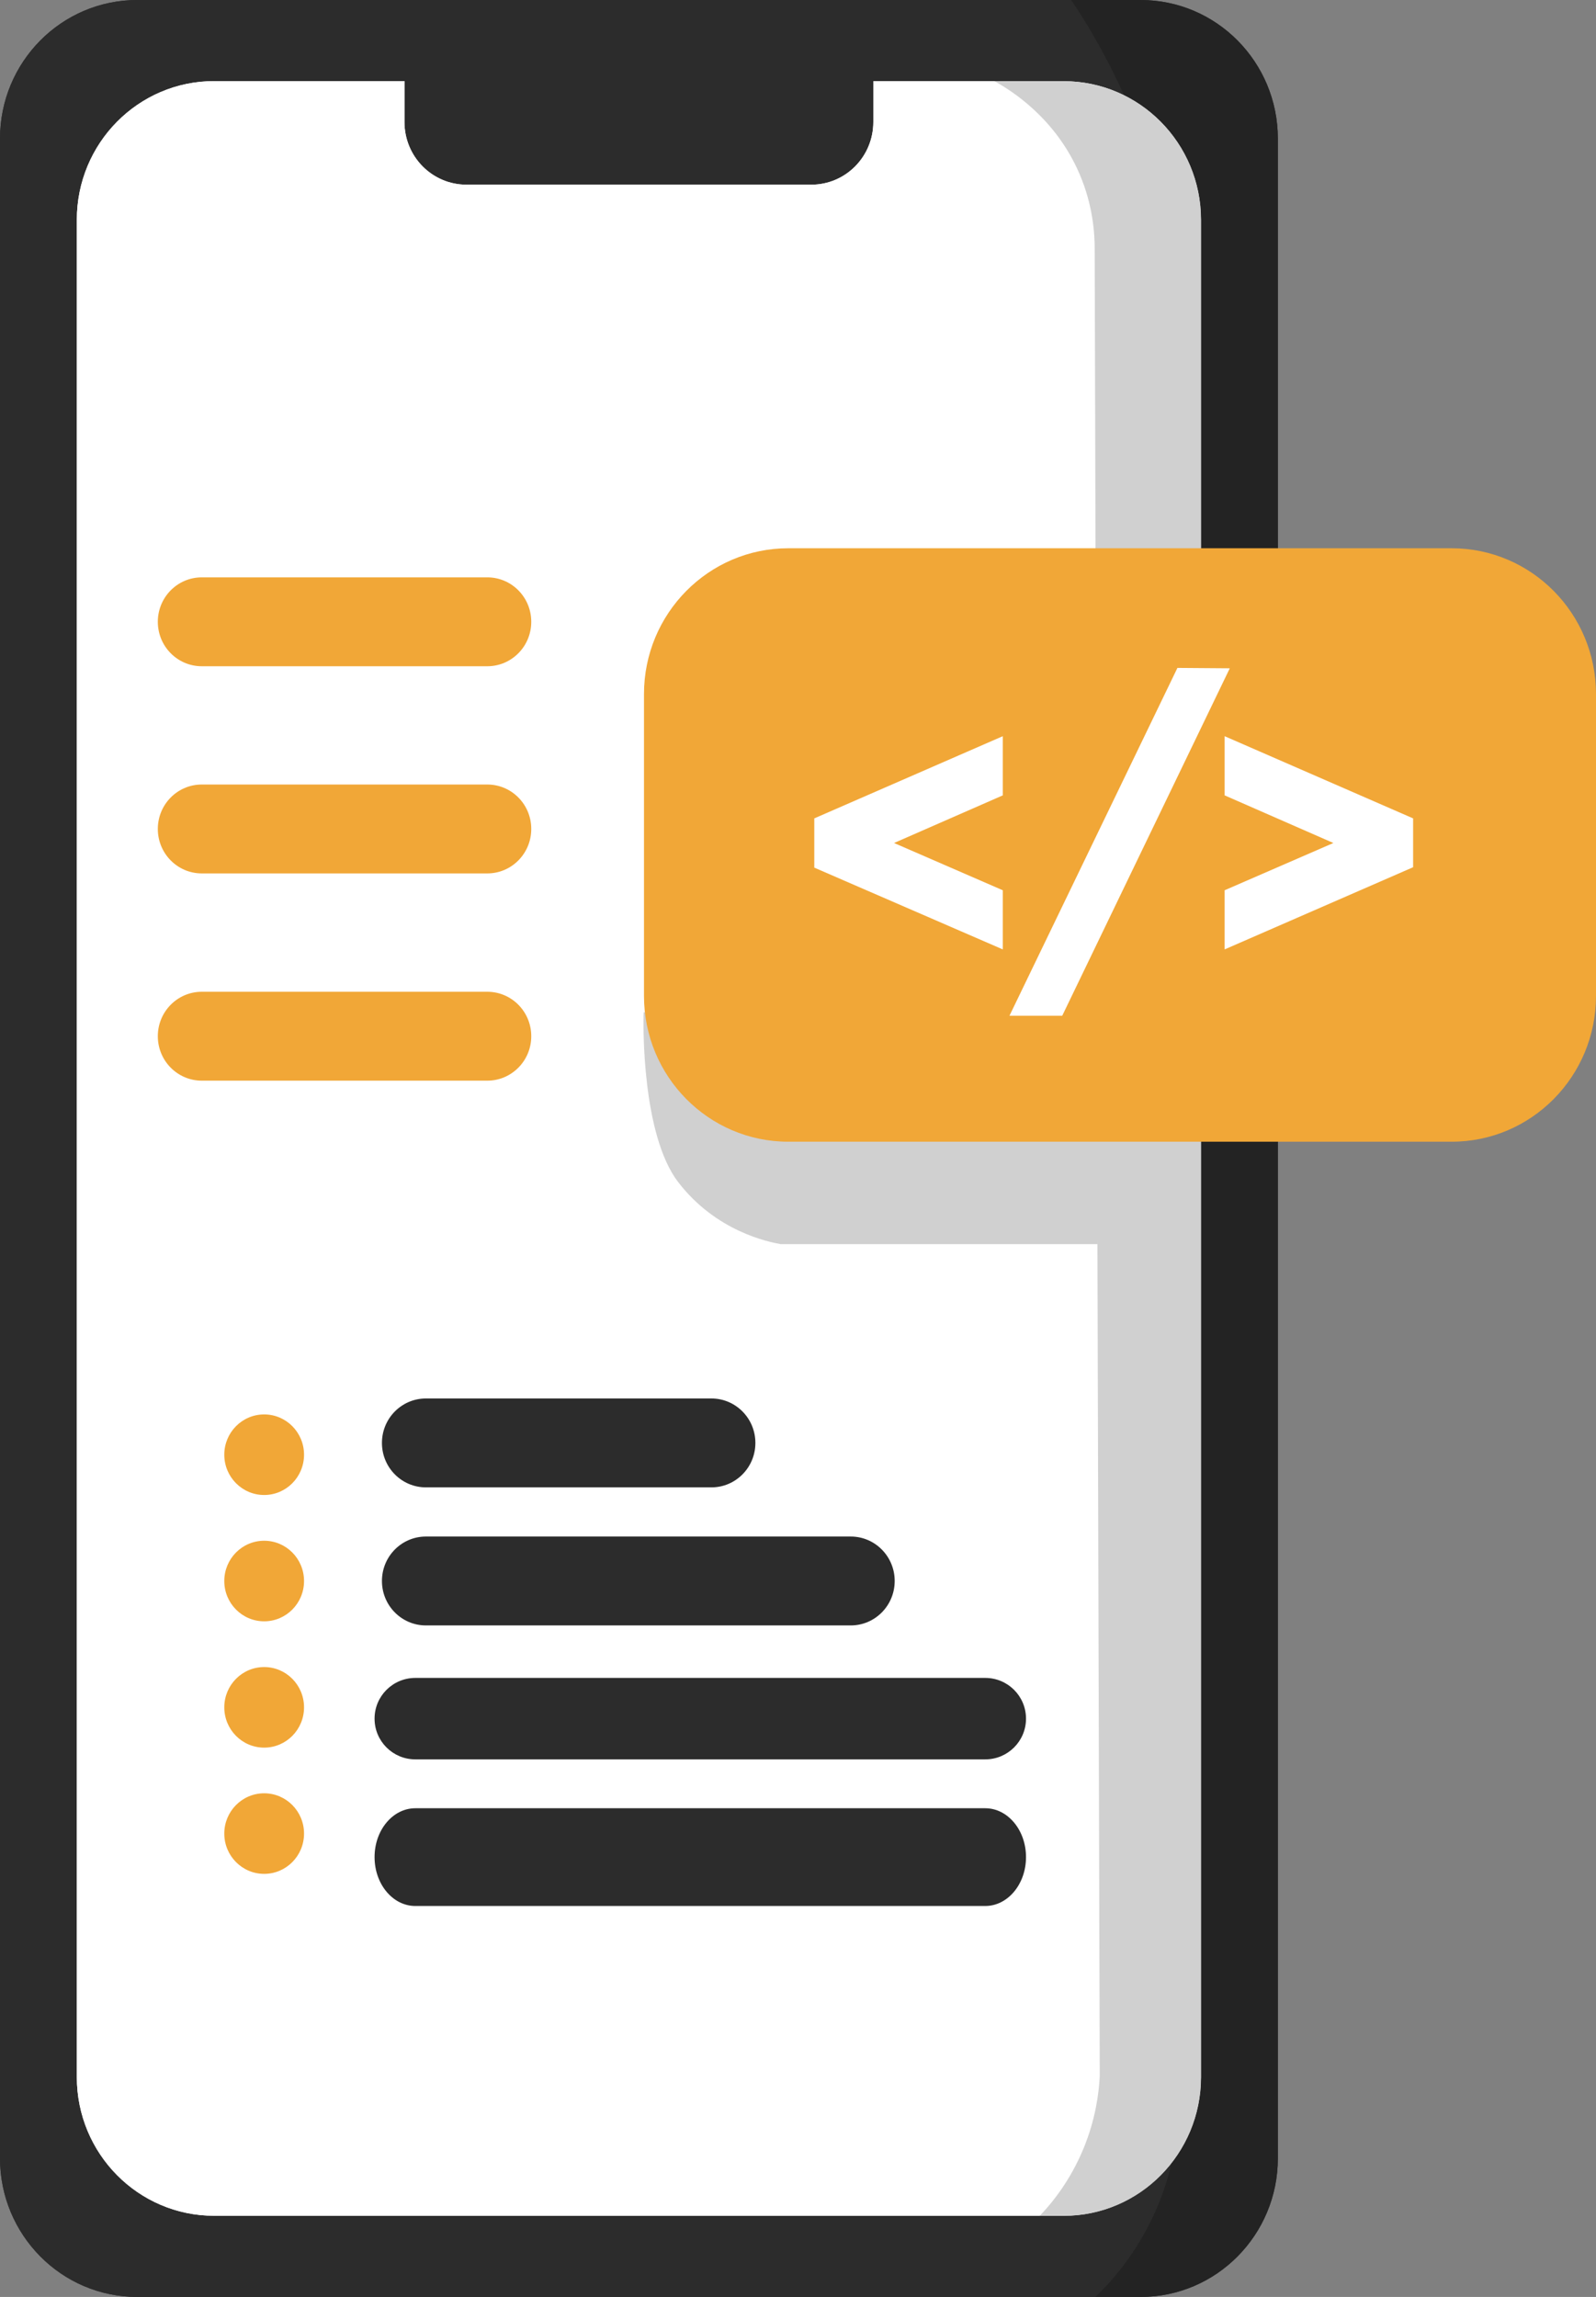 <svg width="98" height="141" viewBox="0 0 98 141" fill="none" xmlns="http://www.w3.org/2000/svg">
<rect x="0" y="0" width="98" height="141" fill="#808080" stroke="none"/>
<g id="Group 1189">
<path id="Vector" d="M78.465 8.513V132.487C78.465 137.186 74.694 141 70.037 141H8.429C3.771 141 0 137.186 0 132.487V8.513C0 3.808 3.771 0 8.429 0H70.037C74.694 0 78.465 3.808 78.465 8.513Z" fill="#2C2C2C"/>
<path id="Vector_2" d="M70.037 0H65.77C76.316 15.706 73.242 35.76 72.191 53.263C70.015 79.642 74.912 104.922 72.191 131.3C71.783 134.614 70.135 138.236 67.251 141H70.037C74.694 141 78.465 137.186 78.465 132.487V8.513C78.465 3.808 74.694 0 70.037 0Z" fill="#232323"/>
<path id="Vector_3" d="M72.191 131.3C74.912 104.922 70.015 79.642 72.191 53.263C73.242 35.765 76.316 15.706 65.77 0H8.429C3.771 0 0 3.808 0 8.513V132.487C0 137.186 3.771 141 8.429 141H67.251C70.135 138.241 71.783 134.614 72.191 131.3Z" fill="#2C2C2C"/>
<path id="Vector_4" d="M65.313 4.979H53.625V7.49C53.625 9.617 51.922 11.337 49.816 11.337H28.644C26.538 11.337 24.835 9.617 24.835 7.49V4.979H13.146C8.489 4.979 4.718 8.793 4.718 13.492V127.503C4.718 132.207 8.494 136.016 13.146 136.016H65.313C69.971 136.016 73.742 132.202 73.742 127.503V13.497C73.742 8.793 69.966 4.984 65.313 4.984V4.979Z" fill="white"/>
<path id="Vector_5" d="M61.058 4.979H53.625V7.49C53.625 9.617 51.922 11.337 49.816 11.337H28.644C26.538 11.337 24.835 9.617 24.835 7.49V4.979H13.146C8.489 4.979 4.718 8.793 4.718 13.492V127.503C4.718 132.207 8.494 136.016 13.146 136.016H63.839C64.884 134.213 65.118 131.976 65.118 130.201C64.579 88.831 71.5 45.844 61.058 4.979Z" fill="white"/>
<path id="Vector_6" d="M65.313 4.979H61.058C62.065 5.534 64.824 7.238 66.298 10.705C67.087 12.557 67.223 14.25 67.218 15.344C67.321 52.714 67.425 90.084 67.528 127.453C67.474 128.509 67.267 130.097 66.538 131.872C65.721 133.856 64.606 135.224 63.844 136.021H65.319C69.977 136.021 73.748 132.207 73.748 127.508V13.497C73.748 8.793 69.971 4.984 65.319 4.984L65.313 4.979Z" fill="#D0D0D0"/>
<path id="Vector_7" d="M39.526 62.133C39.483 62.93 39.418 69.656 41.638 72.558C43.967 75.597 47.193 76.24 47.934 76.372H67.397V64.633L39.521 62.138L39.526 62.133Z" fill="#D0D0D0"/>
<path id="Vector_8" d="M89.136 33.655H48.407C43.512 33.655 39.543 37.663 39.543 42.607V61.133C39.543 66.077 43.512 70.085 48.407 70.085H89.136C94.032 70.085 98 66.077 98 61.133V42.607C98 37.663 94.032 33.655 89.136 33.655Z" fill="#F1A737"/>
<path id="Vector_9" d="M29.922 35.441H12.39C10.899 35.441 9.691 36.661 9.691 38.167V38.172C9.691 39.678 10.899 40.898 12.39 40.898H29.922C31.413 40.898 32.621 39.678 32.621 38.172V38.167C32.621 36.661 31.413 35.441 29.922 35.441Z" fill="#F1A737"/>
<path id="Vector_10" d="M29.922 48.158H12.39C10.899 48.158 9.691 49.378 9.691 50.883V50.889C9.691 52.394 10.899 53.615 12.39 53.615H29.922C31.413 53.615 32.621 52.394 32.621 50.889V50.883C32.621 49.378 31.413 48.158 29.922 48.158Z" fill="#F1A737"/>
<path id="Vector_11" d="M29.922 60.88H12.39C10.899 60.88 9.691 62.1 9.691 63.606V63.611C9.691 65.117 10.899 66.337 12.39 66.337H29.922C31.413 66.337 32.621 65.117 32.621 63.611V63.606C32.621 62.1 31.413 60.88 29.922 60.88Z" fill="#F1A737"/>
<path id="Vector_12" d="M43.684 85.846H26.152C24.661 85.846 23.453 87.067 23.453 88.572V88.578C23.453 90.083 24.661 91.303 26.152 91.303H43.684C45.174 91.303 46.383 90.083 46.383 88.578V88.572C46.383 87.067 45.174 85.846 43.684 85.846Z" fill="#2C2C2C"/>
<path id="Vector_13" d="M52.238 94.321H26.152C24.661 94.321 23.453 95.541 23.453 97.046V97.052C23.453 98.557 24.661 99.778 26.152 99.778H52.238C53.728 99.778 54.937 98.557 54.937 97.052V97.046C54.937 95.541 53.728 94.321 52.238 94.321Z" fill="#2C2C2C"/>
<path id="Vector_14" d="M60.498 103H25.502C24.12 103 23 104.118 23 105.497V105.503C23 106.882 24.12 108 25.502 108H60.498C61.88 108 63 106.882 63 105.503V105.497C63 104.118 61.88 103 60.498 103Z" fill="#2C2C2C"/>
<path id="Vector_15" d="M60.498 111H25.502C24.12 111 23 112.342 23 113.997V114.003C23 115.658 24.12 117 25.502 117H60.498C61.88 117 63 115.658 63 114.003V113.997C63 112.342 61.88 111 60.498 111Z" fill="#2C2C2C"/>
<path id="Vector_16" d="M16.221 91.771C17.573 91.771 18.669 90.663 18.669 89.298C18.669 87.932 17.573 86.825 16.221 86.825C14.868 86.825 13.772 87.932 13.772 89.298C13.772 90.663 14.868 91.771 16.221 91.771Z" fill="#F1A737"/>
<path id="Vector_17" d="M16.221 99.525C17.573 99.525 18.669 98.418 18.669 97.052C18.669 95.686 17.573 94.579 16.221 94.579C14.868 94.579 13.772 95.686 13.772 97.052C13.772 98.418 14.868 99.525 16.221 99.525Z" fill="#F1A737"/>
<path id="Vector_18" d="M16.221 107.279C17.573 107.279 18.669 106.172 18.669 104.806C18.669 103.44 17.573 102.333 16.221 102.333C14.868 102.333 13.772 103.44 13.772 104.806C13.772 106.172 14.868 107.279 16.221 107.279Z" fill="#F1A737"/>
<path id="Vector_19" d="M16.221 115.028C17.573 115.028 18.669 113.921 18.669 112.555C18.669 111.189 17.573 110.082 16.221 110.082C14.868 110.082 13.772 111.189 13.772 112.555C13.772 113.921 14.868 115.028 16.221 115.028Z" fill="#F1A737"/>
<g id="&#60;/&#62;">
<path d="M61.574 58.28L50 53.26V50.237L61.574 45.192V48.824L54.897 51.748L61.574 54.649V58.28Z" fill="white"/>
<path d="M75.513 41.024L65.225 62.351H61.985L72.298 41L75.513 41.024Z" fill="white"/>
<path d="M81.874 51.748L75.197 48.824V45.192L86.77 50.237V53.235L75.197 58.28V54.649L81.874 51.748Z" fill="white"/>
</g>
</g>
</svg>
